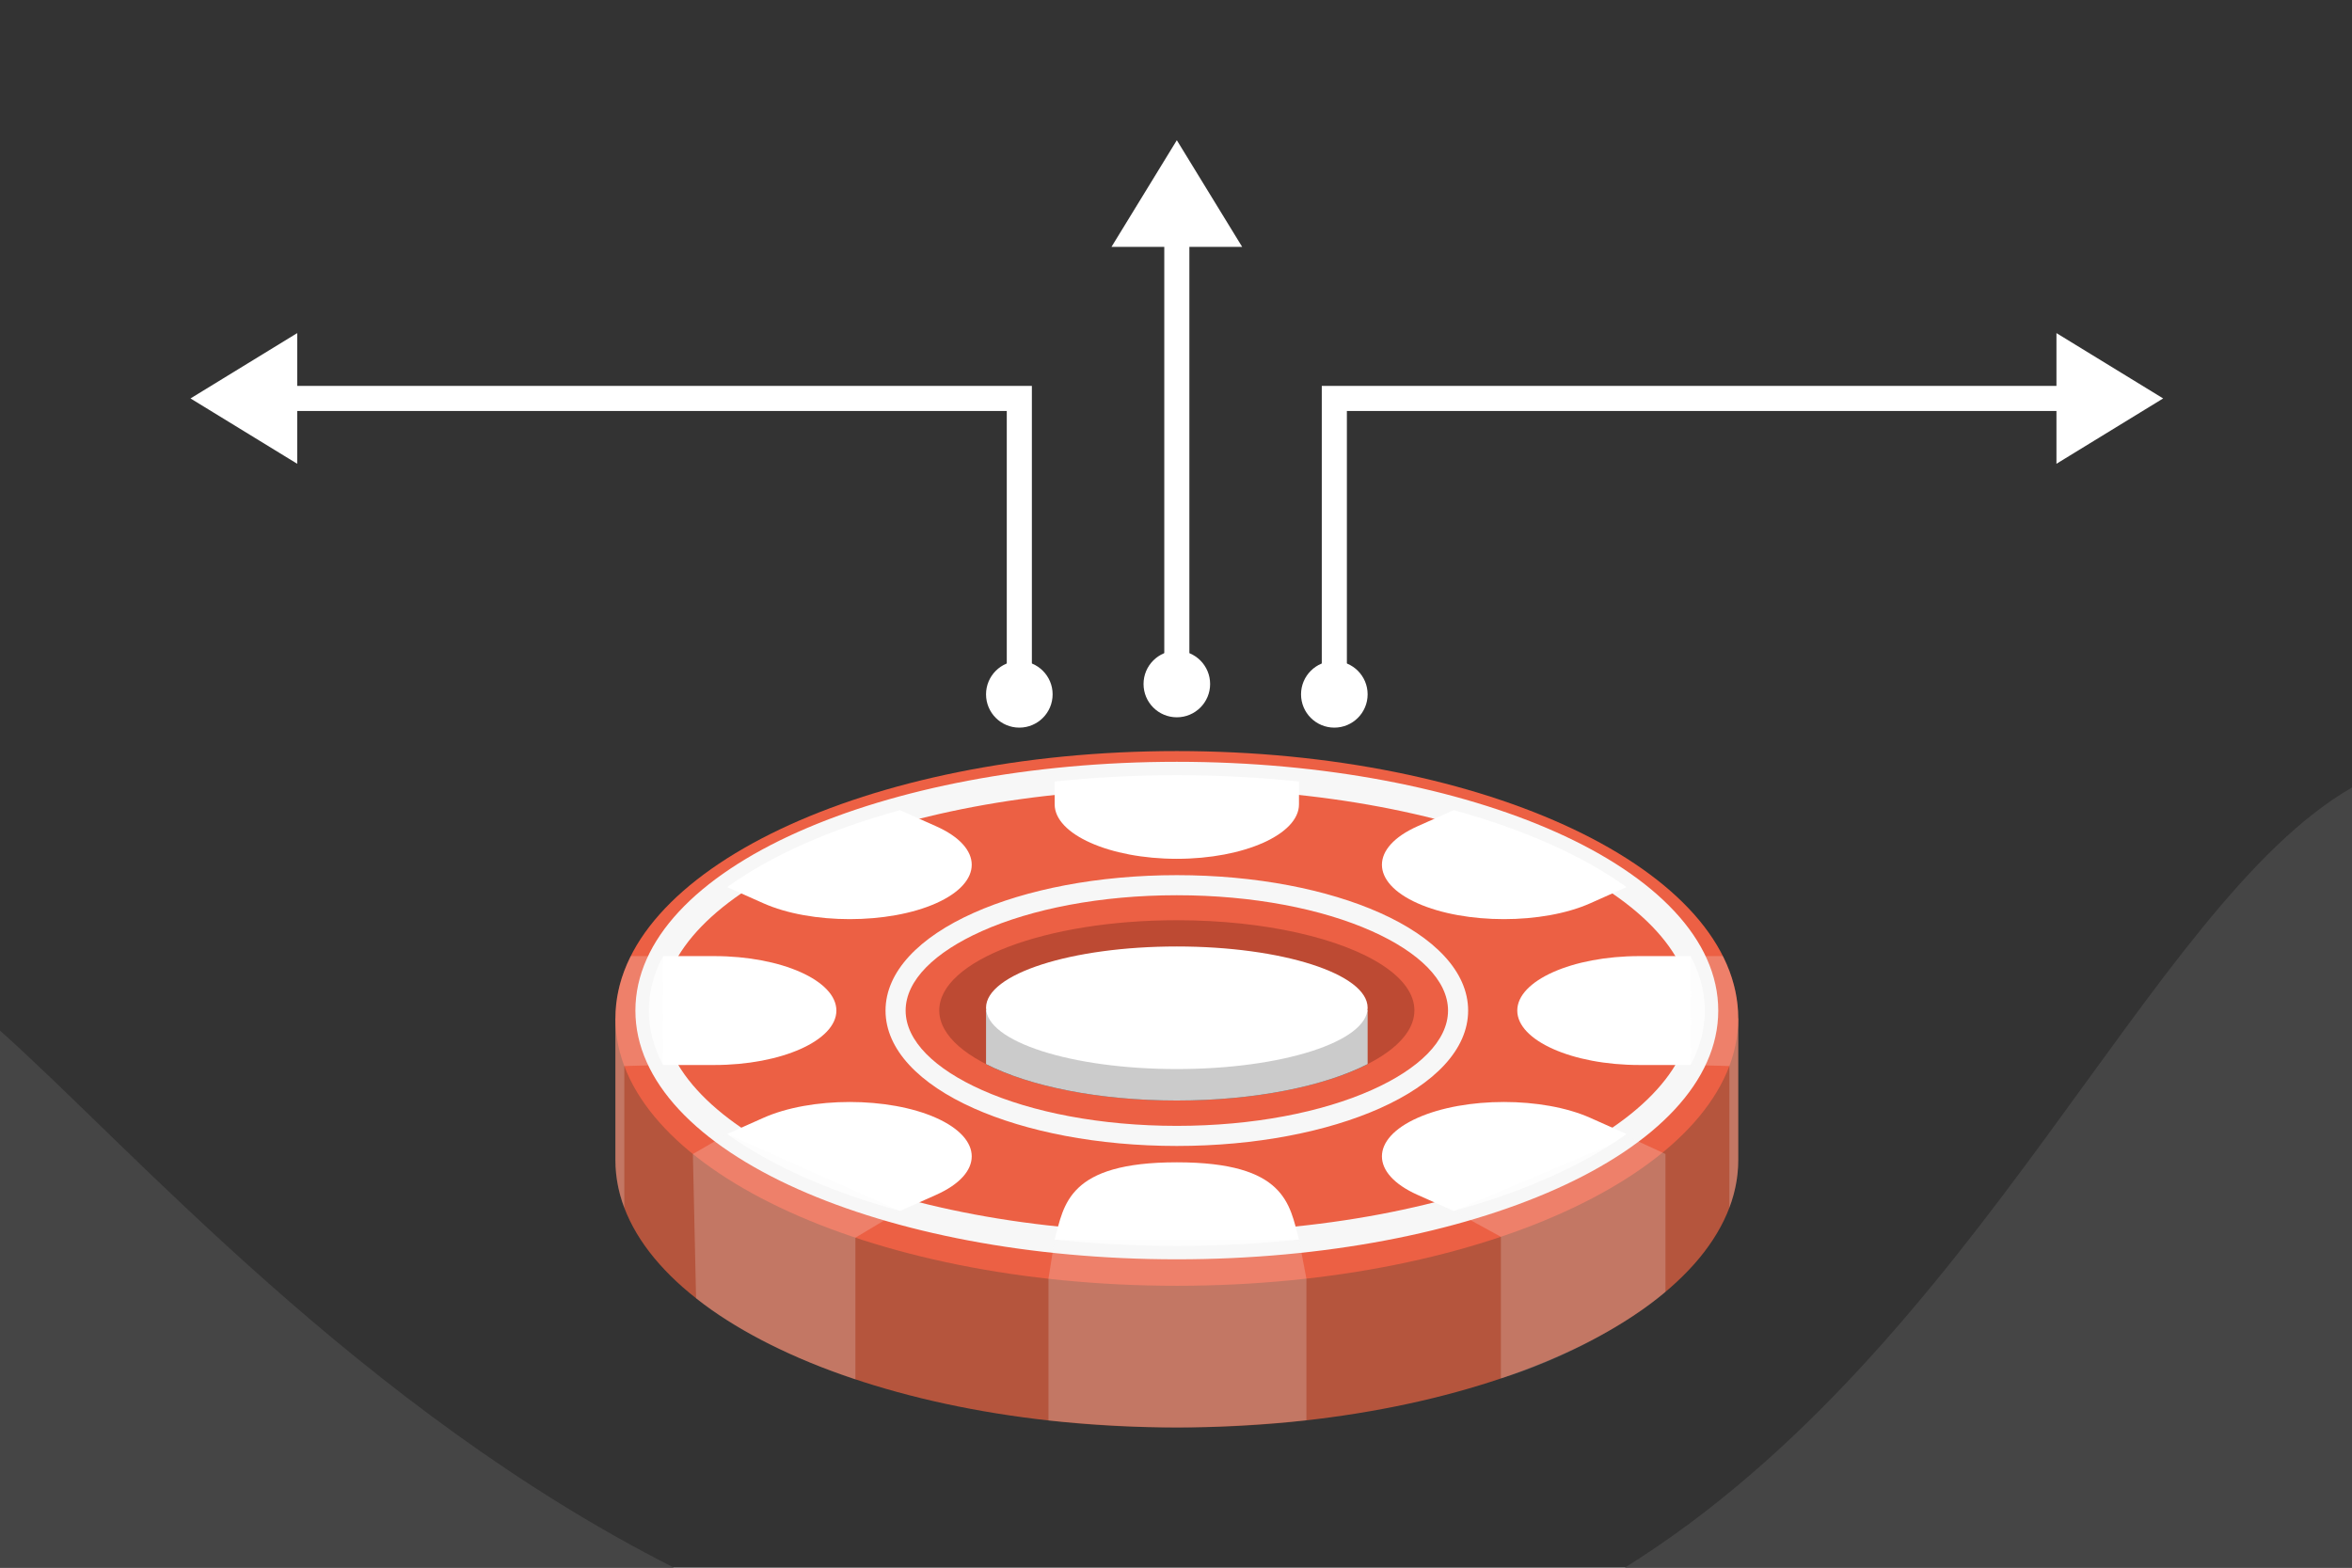 <?xml version="1.0" encoding="UTF-8"?>
<!DOCTYPE svg PUBLIC "-//W3C//DTD SVG 1.1//EN" "http://www.w3.org/Graphics/SVG/1.1/DTD/svg11.dtd">
<!-- Creator: CorelDRAW 2020 (64-Bit) -->
<svg xmlns="http://www.w3.org/2000/svg" xml:space="preserve" width="300px" height="200px" version="1.1" style="shape-rendering:geometricPrecision; text-rendering:geometricPrecision; image-rendering:optimizeQuality; fill-rule:evenodd; clip-rule:evenodd"
viewBox="0 0 26736.2 17824.1"
 xmlns:xlink="http://www.w3.org/1999/xlink"
 xmlns:xodm="http://www.corel.com/coreldraw/odm/2003">
 <defs>
  <style type="text/css">
   <![CDATA[
    .fil0 {fill:#333333}
    .fil1 {fill:#454545}
    .fil7 {fill:#4C4C4C}
    .fil2 {fill:#B5553D}
    .fil6 {fill:#BD4A33}
    .fil9 {fill:#CBCBCB}
    .fil3 {fill:#EC6044}
    .fil5 {fill:white}
    .fil10 {fill:white}
    .fil4 {fill:#F7F7F7;fill-rule:nonzero}
    .fil11 {fill:white;fill-rule:nonzero}
    .fil8 {fill:#F7F7F7;fill-opacity:0.212}
   ]]>
  </style>
 </defs>
 <g id="Layer_x0020_1">
  <g id="_1878379213136">
   <polygon class="fil0" points="0,0 26736.2,0 26736.2,17824.1 0,17824.1 "/>
   <path class="fil1" d="M0 11717.6c1479.5,1316.6 4104.9,4308.6 7662,6106.5l-7662 0 0 -6106.5zm26736.2 -2763.9l0 8870.4 -8266.9 0c4031.1,-2512.2 5954.7,-7541.5 8266.9,-8870.4z"/>
   <path class="fil2" d="M13377.5 10150.2c-2282.4,0 -4284.5,570.9 -5412.6,1429l-969.3 0 0 1610.9c0,1678.9 2857.3,3039.9 6381.9,3039.9 3524.6,0 6381.9,-1361 6381.9,-3039.9l0 -1610.9 -969.2 0c-1128.1,-858.1 -3130.2,-1429 -5412.7,-1429z"/>
   <path class="fil3" d="M13377.5 8539.4c-3524.6,0 -6381.9,1361 -6381.9,3039.8 0,1678.9 2857.3,3039.9 6381.9,3039.9 3524.6,0 6381.9,-1361 6381.9,-3039.9 0,-1678.8 -2857.3,-3039.8 -6381.9,-3039.8z"/>
   <path class="fil4" d="M13377.5 8965.9c-1636.7,0 -3115.3,294.3 -4182.5,770.1 -1030.3,459.4 -1667.6,1080.3 -1667.6,1753.8 0,673.4 637.3,1294.3 1667.6,1753.6 1067.2,475.8 2545.8,770.2 4182.5,770.2 1636.8,0 3115.4,-294.4 4182.5,-770.2 1030.4,-459.3 1667.7,-1080.2 1667.7,-1753.6 0,-673.5 -637.3,-1294.4 -1667.7,-1753.8 -1067.1,-475.8 -2545.7,-770.1 -4182.5,-770.1zm-4306.2 493c1105.1,-492.7 2627.9,-797.5 4306.2,-797.5 1678.3,0 3201.1,304.8 4306.3,797.5 1142,509.1 1848.4,1226.4 1848.4,2030.9 0,804.4 -706.4,1521.7 -1848.4,2030.8 -1105.2,492.7 -2628,797.5 -4306.3,797.5 -1678.3,0 -3201.1,-304.8 -4306.2,-797.5 -1142.1,-509.1 -1848.5,-1226.4 -1848.5,-2030.8 0,-804.5 706.4,-1521.8 1848.5,-2030.9z"/>
   <path class="fil5" d="M11988.9 8885.8l0 259.5c0,340.5 624.9,619.1 1388.6,619.1l0 0c763.8,0 1388.6,-278.6 1388.6,-619.1l0 -259.5c-445.7,-47.1 -910.5,-72.1 -1388.6,-72.1 -478,0 -942.8,25 -1388.6,72.1z"/>
   <path class="fil5" d="M8266 10086.4l411.3 183.3c540,240.8 1423.7,240.8 1963.7,0l0 0c540.1,-240.7 540.1,-634.7 0,-875.5l-411.2 -183.3c-797.7,219.5 -1471.4,519.8 -1963.8,875.5z"/>
   <path class="fil5" d="M7536.8 12108.8l582.1 0c763.8,0 1388.6,-278.6 1388.6,-619l0 0c0,-340.6 -624.8,-619.2 -1388.6,-619.2l-582.1 0c-105.6,198.8 -161.7,406 -161.7,619.2 0,213.1 56.1,420.3 161.7,619z"/>
   <path class="fil5" d="M10229.8 13768.6l411.2 -183.3c540.1,-240.8 540.1,-634.8 0,-875.5l0 0c-540,-240.8 -1423.7,-240.8 -1963.7,0l-411.3 183.3c492.4,355.6 1166.1,656 1963.8,875.5z"/>
   <path class="fil5" d="M14766.1 14093.7c-107.1,-399.8 -149.6,-878.6 -1388.6,-878.6l0 0c-1239,0 -1282,481 -1388.6,878.6 445.8,47.1 910.6,72.1 1388.6,72.1 478.1,0 942.9,-25 1388.6,-72.1z"/>
   <path class="fil5" d="M18489 12893.1l-411.2 -183.3c-540,-240.8 -1423.7,-240.8 -1963.8,0l0 0c-540,240.7 -540,634.7 0,875.5l411.2 183.3c797.7,-219.5 1471.5,-519.9 1963.8,-875.5z"/>
   <path class="fil5" d="M19218.2 10870.6l-582.1 0c-763.7,0 -1388.6,278.6 -1388.6,619.2l0 0c0,340.4 624.9,619 1388.6,619l582.1 0c105.6,-198.7 161.8,-405.9 161.8,-619 0,-213.2 -56.2,-420.4 -161.8,-619.2z"/>
   <path class="fil5" d="M16525.2 9210.9l-411.2 183.3c-540,240.8 -540,634.8 0,875.5l0 0c540.1,240.8 1423.8,240.8 1963.8,0l411.2 -183.3c-492.4,-355.6 -1166.1,-656 -1963.8,-875.5z"/>
   <path class="fil4" d="M13377.5 10178.6c-867.3,0 -1650.1,155.6 -2214.3,407.2 -536.6,239.2 -868.5,559.5 -868.5,904 0,344.4 331.9,664.7 868.5,903.8 564.2,251.7 1347,407.2 2214.3,407.2 867.4,0 1650.2,-155.5 2214.4,-407.2 536.6,-239.1 868.5,-559.4 868.5,-903.8 0,-344.5 -331.9,-664.8 -868.5,-904 -564.2,-251.6 -1347,-407.2 -2214.4,-407.2zm-2307.1 199.4c592.9,-264.4 1408.8,-427.8 2307.1,-427.8 898.4,0 1714.3,163.4 2307.1,427.8 620.5,276.5 1004.3,669 1004.3,1111.8 0,442.7 -383.8,835.2 -1004.3,1111.7 -592.8,264.3 -1408.7,427.8 -2307.1,427.8 -898.3,0 -1714.2,-163.5 -2307.1,-427.8 -620.4,-276.5 -1004.2,-669 -1004.2,-1111.7 0,-442.8 383.8,-835.3 1004.2,-1111.8z"/>
   <path class="fil6" d="M15720.5 10977.6c227.6,150.2 357.7,324.4 357.7,510 0,185.8 -130.1,359.9 -357.7,510.1 -127.2,84 -284.9,160.4 -467.2,227.3l-1875.8 -143.4 -1875.7 143.4 0 0c-508.6,-186.4 -824.9,-447.9 -824.9,-737.4 0,-566 1209.1,-1024.9 2700.6,-1024.9 1002.3,0 1877,207.2 2343,514.9z"/>
   <path class="fil7" d="M13377.5 11653c-888.5,0 -1676.7,175.2 -2168.8,445.4 492.1,251.3 1280.3,414.2 2168.8,414.2 888.5,0 1676.7,-162.9 2168.9,-414.2 -492.1,-270.2 -1280.3,-445.4 -2168.9,-445.4z"/>
   <path class="fil8" d="M18931.8 13120.3l-416.3 -192.2 -1990.2 840.5 535.8 293.4 0 1610.6c697.4,-216.4 1431.5,-608.9 1870.7,-984.3l0 -1568z"/>
   <path class="fil8" d="M13377.5 14093.7l1388.6 0 84.4 444.1 0 1610.6c-447,47.3 -996,81.6 -1473,81.6 -476.9,0 -1012.4,-32.8 -1459.4,-80.1l0 -1610.6 70.8 -445.6 1388.6 0z"/>
   <path class="fil8" d="M7096.9 12120.6l439.2 -12.5 0.7 -1237.5 -366.6 0c-114.1,227.4 -174.6,464.7 -174.6,708.7l0 10.9 0 1599.9c0,185 34.8,366.1 101.3,542l0 -1611.5z"/>
   <path class="fil8" d="M7876.3 13120.9l390.8 -226.7 1962.8 874.4 -506.1 303.4 0 1610.6c-696.8,-227.9 -1369.7,-564 -1811.3,-921.8l-36.2 -1639.9z"/>
   <path class="fil8" d="M19658.2 12120.6l-439.2 -12.5 -0.8 -1237.5 366.7 0c114,227.4 174.5,464.7 174.5,708.7l0 10.9 0 1599.9c0,185 -34.7,366.1 -101.2,542l0 -1611.5z"/>
   <path class="fil9" d="M15546.4 11486.7l-4337.7 0 0 611.7c492.1,251.3 1280.3,414.2 2168.8,414.2 888.5,0 1676.7,-162.9 2168.9,-414.2l0 -611.7z"/>
   <path class="fil5" d="M13377.5 10761.1c-1197.8,0 -2168.8,312 -2168.8,696.9 0,384.9 971,696.9 2168.8,696.9 1197.9,0 2168.9,-312 2168.9,-696.9 0,-384.9 -971,-696.9 -2168.9,-696.9z"/>
   <path class="fil10" d="M15167.9 8272.9c-209,0 -378.5,-169.4 -378.5,-378.5 0,-209 169.5,-378.5 378.5,-378.5 209.1,0 378.5,169.5 378.5,378.5 0,209.1 -169.4,378.5 -378.5,378.5z"/>
   <path class="fil10" d="M13377.5 8155.4c-209,0 -378.4,-169.4 -378.4,-378.5 0,-209 169.4,-378.4 378.4,-378.4 209.1,0 378.5,169.4 378.5,378.4 0,209.1 -169.4,378.5 -378.5,378.5z"/>
   <path class="fil10" d="M11587.1 8272.9c-209,0 -378.4,-169.4 -378.4,-378.5 0,-209 169.4,-378.5 378.4,-378.5 209.1,0 378.5,169.5 378.5,378.5 0,209.1 -169.4,378.5 -378.5,378.5z"/>
   <polygon class="fil11" points="15025.3,7894.4 15025.3,4387.5 23554.8,4387.5 23554.8,4672.7 15310.5,4672.7 15310.5,7894.4 "/>
   <polygon class="fil11" points="11444.5,7894.4 11444.5,4672.7 3200.3,4672.7 3200.3,4387.5 11729.7,4387.5 11729.7,7894.4 "/>
   <polygon class="fil11" points="13234.9,7776.9 13234.9,2628.9 13520.1,2628.9 13520.1,7776.9 "/>
   <polygon class="fil10" points="13377.5,1594.1 14120.4,2807.1 12634.6,2807.1 "/>
   <polygon class="fil10" points="24589.5,4530.1 23376.5,5273 23376.5,3787.2 "/>
   <polygon class="fil10" points="2165.5,4530.1 3378.5,5273 3378.5,3787.2 "/>
  </g>
 </g>
</svg>

